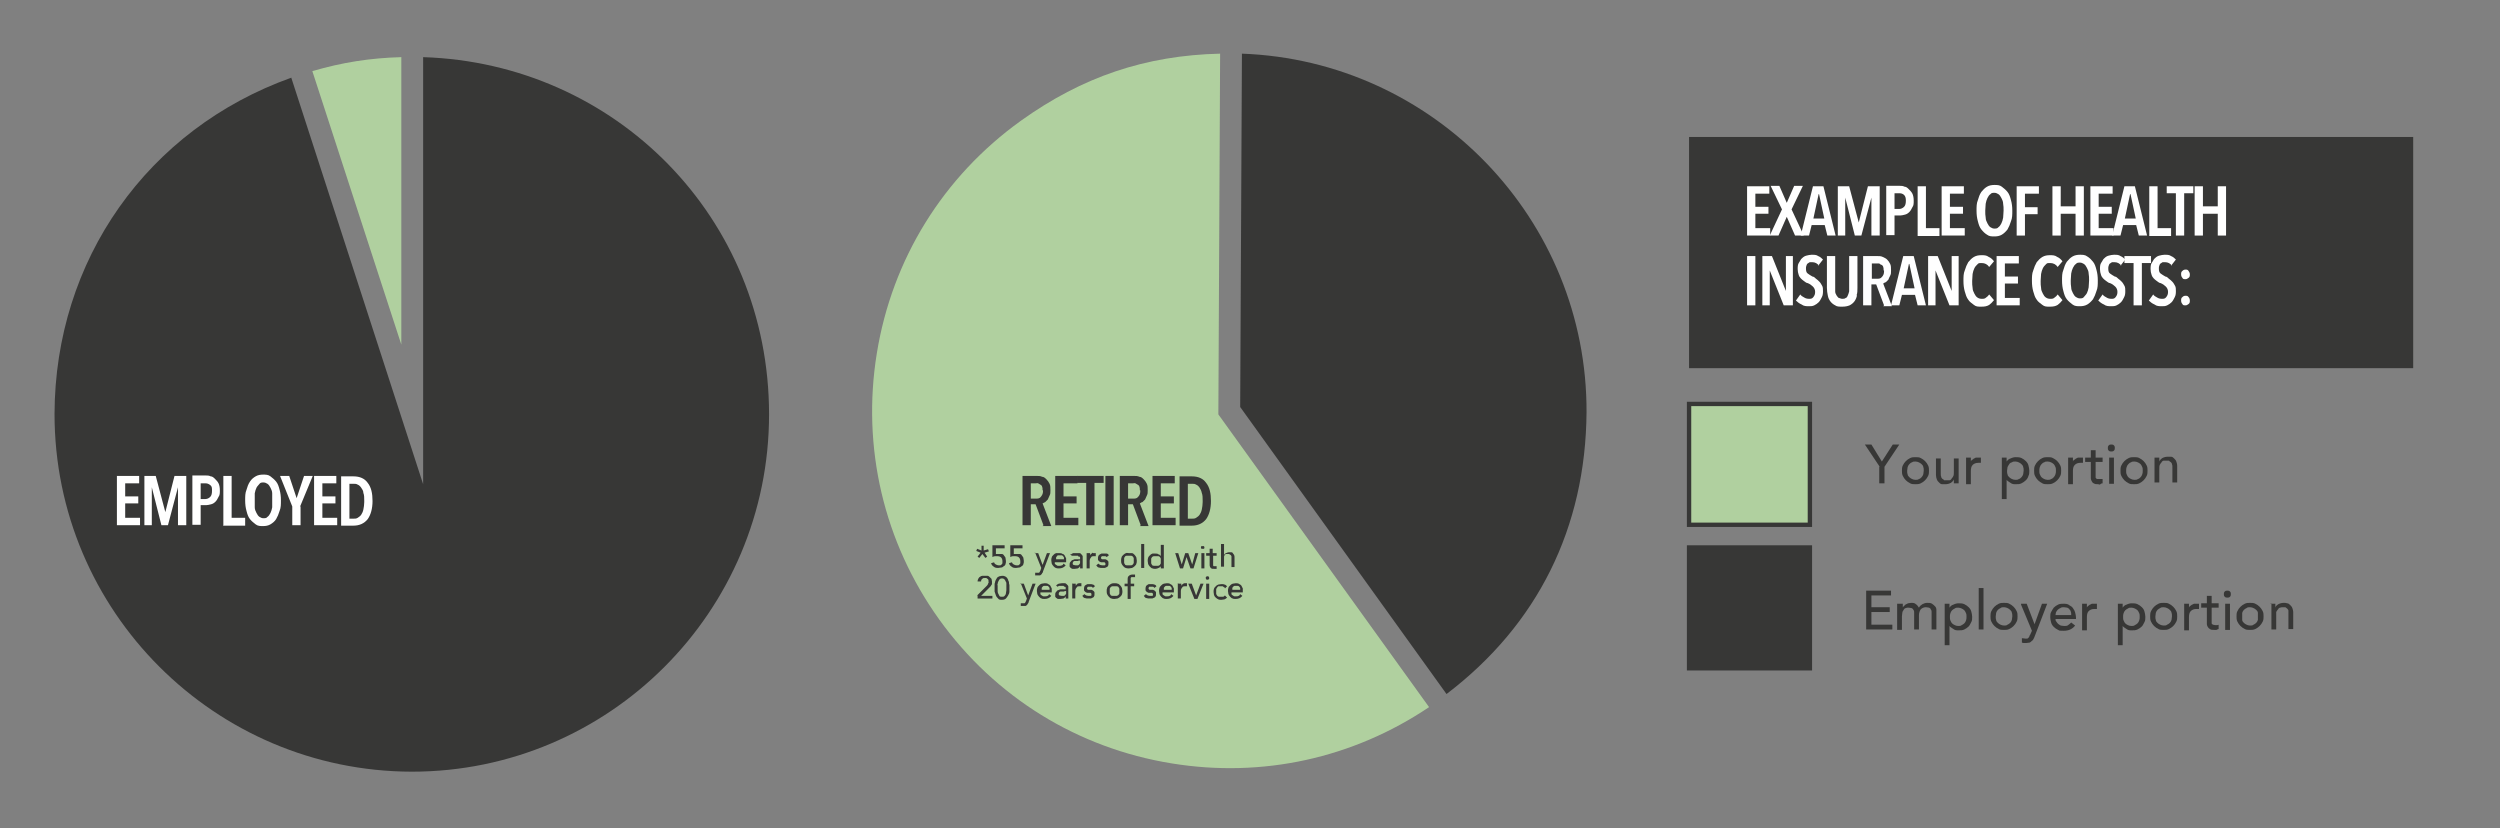 <?xml version="1.0" encoding="UTF-8"?>
<svg id="Layer_1" xmlns="http://www.w3.org/2000/svg" version="1.1" viewBox="0 0 573.1 189.9">
  <rect x="0" y="0" width="573.1" height="189.9" fill="#808080" stroke="none"/>
  <!-- Generator: Adobe Illustrator 29.6.1, SVG Export Plug-In . SVG Version: 2.1.1 Build 9)  -->
  <defs>
    <style>
      .st0, .st1 {
        stroke: #373736;
        stroke-miterlimit: 10;
      }

      .st0, .st2 {
        fill: #b0d09f;
      }

      .st3 {
        fill: #2075bc;
      }

      .st1, .st4 {
        fill: #373736;
      }

      .st5 {
        fill: #fff;
      }
    </style>
  </defs>
  <g>
    <path class="st4" d="M363.7,94.6c.2-44.3-35-80.7-79-82.3l-.4,81h0l47.3,65.8c20.9-15.9,31.9-38.1,32.1-64.6h0v.1Z"/>
    <path class="st2" d="M234,27.7c-17.8,12.8-29.5,31.7-33,53.3s1.6,43.3,14.3,61c12.8,17.8,31.7,29.5,53.3,33,20.8,3.4,41.6-1.2,59-12.9l-9-12.5-39.3-54.6h0v-.6l.4-82.1c-17.1.4-31.6,5.3-45.7,15.4h0Z"/>
    <polygon class="st4" points="279.3 95 279.3 94.3 279.3 95 279.3 95"/>
  </g>
  <path class="st4" d="M66.8,17.8C33.8,29.6,12.6,59.6,12.5,94.9c0,45.2,36.7,81.9,81.9,82h0c45.2,0,81.9-36.7,81.9-81.9S141,14.5,97,13.1v97.9h0l-30.2-93.1h0v-.1Z"/>
  <path class="st2" d="M71.6,16.3l13.2,40.6,7.2,22.1V13.1c-7.2.2-13.5,1.2-20.4,3.2Z"/>
  <polygon class="st3" points="91.9 79 91.9 67.8 91.9 79 91.9 79"/>
  <rect class="st4" x="387.2" y="31.4" width="166" height="53"/>
  <g>
    <path class="st4" d="M225.5,126.2l1-.3.2.5-1,.3.6.9-.4.3-.7-.9-.7.9-.4-.3.7-.9-1-.4.2-.5,1,.4v-1.1h.5v1.1h0Z"/>
    <path class="st4" d="M230.4,125.7h-2.1v1.3h1.4c.2,0,.4.2.5.4.1.2.3.3.3.5s.1.4.1.7,0,.5-.1.7c0,.2-.2.4-.4.5-.2.2-.4.3-.6.3s-.5.1-.7.1-.7,0-1-.3c-.3-.2-.5-.4-.6-.8l.7-.2c0,.2.2.4.4.5s.4.2.6.2h.4c.1,0,.2-.1.3-.2s.2-.2.2-.3v-.4c0-.4-.1-.7-.3-.9s-.5-.3-.9-.3h-.5c-.2,0-.4.1-.6.2v-2.7h2.8v.7h.1Z"/>
    <path class="st4" d="M234.5,125.7h-2.1v1.3h1.4c.2,0,.4.2.5.4.1.2.3.3.3.5s.1.4.1.7,0,.5-.1.7c0,.2-.2.4-.4.5-.2.2-.4.3-.6.3s-.5.1-.7.1-.7,0-1-.3c-.3-.2-.5-.4-.6-.8l.7-.2c0,.2.2.4.4.5s.4.2.6.2h.4c.1,0,.2-.1.3-.2s.2-.2.2-.3v-.4c0-.4-.1-.7-.3-.9s-.5-.3-.9-.3h-.5c-.2,0-.4.1-.6.2v-2.7h2.8v.7h.1Z"/>
    <path class="st4" d="M237.2,126.8h.8l1,2.7h0l1-2.7h.7l-1.6,4.2c0,.2-.1.3-.2.4,0,.1-.1.2-.2.3,0,0-.2.2-.3.2h-1.1v-.6h.8s.1,0,.2-.1c0,0,0-.1.1-.2,0,0,0-.1.1-.2l.2-.6-1.4-3.5h-.1v.1Z"/>
    <path class="st4" d="M241.8,128.8v.4c0,.1.2.2.3.3.1,0,.2.2.4.2h.4s.4,0,.5-.1c.2,0,.3-.2.4-.4l.5.4c-.4.5-.9.7-1.5.7s-.5,0-.7-.1c-.2,0-.4-.2-.6-.4-.2-.2-.3-.4-.4-.6,0-.2-.1-.5-.1-.7s0-.5.1-.7c0-.2.2-.4.4-.6s.3-.3.6-.4h.7c.2,0,.6,0,.8.2.2,0,.4.2.5.4.1.2.2.4.3.6v.9h-2.8.2v-.1ZM243.9,128.2v-.4s-.1-.2-.2-.3-.2-.2-.3-.2h-.8c-.1,0-.2,0-.3.2,0,0-.2.2-.2.3v.4h2.1-.3Z"/>
    <path class="st4" d="M245.4,127.2c.2-.2.4-.3.6-.4h1.4c.2,0,.3,0,.5.3.1,0,.2.2.3.4v2.8h-.6v-.5h0c-.1.2-.3.4-.5.5-.2,0-.4.1-.7.1h-.5c-.2,0-.3-.1-.4-.2-.1,0-.2-.2-.3-.3v-.5c0-.2,0-.4.2-.6s.2-.3.4-.4c.2,0,.4-.2.6-.2h1.2v-.4s0-.2-.2-.2-.2,0-.3-.2h-1.4l-.4-.4h0v.2h.1ZM247.2,128.6h-.9c-.1,0-.2.1-.3.2,0,0-.1.2-.1.3,0,.2,0,.3.2.4.1,0,.3.1.5.1h.5c.1,0,.2-.1.3-.2s.1-.2.2-.3v-.6h-.4v.1Z"/>
    <path class="st4" d="M249.2,126.8h.7v.5h0s.1-.2.2-.3.2,0,.2-.2.2,0,.3,0h.6v.7h-.4c-.3,0-.6,0-.7.3-.2.2-.3.5-.3.8v1.7h-.7v-3.5h.1Z"/>
    <path class="st4" d="M253.7,127.7s-.2-.2-.3-.2h-.8s-.2.2-.2.3v.2l.2.2h.6c.1,0,.3,0,.4.1.1,0,.2.1.3.2s.2.2.2.3v.4c0,.2,0,.4-.1.5,0,.1-.2.3-.3.3s-.3.2-.5.2h-.5c-.3,0-.5,0-.8-.1-.2,0-.4-.2-.6-.5l.5-.4c.1.1.2.2.4.3.1,0,.3.1.5.1h.5s.1,0,.2-.1v-.4l-.2-.2h-.6c-.1,0-.3,0-.4-.1-.1,0-.2-.1-.3-.2,0,0-.2-.2-.2-.3v-.4s0-.3.1-.5l.3-.3c.1,0,.3-.2.4-.2h1.2c.2,0,.4.2.5.4l-.5.4h0Z"/>
    <path class="st4" d="M257,128.5c0-.3,0-.5.1-.7,0-.2.2-.4.4-.6.2-.2.4-.3.6-.4s.5,0,.7,0h.7c.2,0,.4.2.6.4.2.2.3.4.4.6,0,.2.1.5.1.7s0,.5-.1.7c0,.2-.2.4-.4.6-.2.2-.4.3-.6.4-.2,0-.5.1-.7.1s-.5,0-.7-.1c-.2,0-.4-.2-.6-.4s-.3-.4-.4-.6-.1-.5-.1-.7ZM257.7,128.5v.5c0,.1.1.3.2.4,0,.1.2.2.4.2h1c.1,0,.3-.1.4-.2,0-.1.2-.2.2-.4v-1c0-.1-.1-.3-.2-.4,0,0-.2-.2-.4-.2h-1c-.1,0-.3,0-.4.2,0,0-.2.2-.2.4v.5Z"/>
    <path class="st4" d="M261.6,124.7h.7v5.5h-.7v-5.5Z"/>
    <path class="st4" d="M266.8,130.3h-.7v-.5h0c-.1.2-.3.3-.5.4s-.5.2-.7.2-.5,0-.7-.1c-.2,0-.4-.2-.6-.4s-.3-.4-.4-.6c0-.2-.1-.5-.1-.7s0-.5.1-.7c0-.2.2-.4.4-.6.2-.2.3-.3.6-.4h.7c.2,0,.5,0,.7.2.2,0,.4.2.5.4h0v-2.6h.7v5.5h0v-.1ZM265,129.7h.5c.1,0,.3-.1.4-.2,0-.1.2-.2.2-.4v-1c0-.1-.1-.3-.2-.4s-.2-.2-.4-.2h-1c-.1,0-.3.1-.4.2,0,.1-.2.2-.2.4v1c0,.1.1.3.2.4,0,.1.2.2.4.2h.5Z"/>
    <path class="st4" d="M269.4,126.8h.7l.8,2.6h0l.8-2.6h.7l.9,2.6h0l.7-2.6h.7l-1.1,3.5h-.7l-.9-2.6h0l-.8,2.6h-.7l-1.1-3.5h0Z"/>
    <path class="st4" d="M275.3,125.5s0-.2.1-.3h.6s.1.2.1.3,0,.2-.1.3h-.6s-.1-.2-.1-.3ZM275.4,126.8h.7v3.5h-.7v-3.5Z"/>
    <path class="st4" d="M279,127.4h-.9v2.2s0,.1.1.2h.7v.6h-.6c-.3,0-.5,0-.6-.1-.1,0-.2-.2-.3-.3,0-.1-.1-.2-.1-.4v-2.2h-.8v-.6h.8v-1h.7v1h.9v.6h.1Z"/>
    <path class="st4" d="M279.9,124.7h.7v2.6h0c0-.2.2-.3.4-.5.2,0,.4-.2.7-.2h.5c.2,0,.3,0,.4.2s.2.2.3.4.1.4.1.6v2.2h-.7v-2.5s-.1-.2-.2-.3c0,0-.2,0-.3-.2h-.7c-.1,0-.2,0-.3.2,0,0-.2.2-.2.4v2.3h-.7v-5.5.3h0Z"/>
    <path class="st4" d="M224,136.5l2.1-2.1.2-.2s.1-.2.2-.3c0,0,0-.2.1-.3s0-.2,0-.3v-.3c0-.1-.1-.2-.2-.3,0,0-.2-.1-.3-.2h-.3c-.3,0-.5,0-.6.2-.2.1-.3.3-.3.6h-.8c0-.3.1-.5.2-.7s.2-.3.4-.4c.1-.1.3-.2.5-.2h1.2c.2,0,.4.2.5.3l.4.4c0,.2.1.4.1.6v.5c0,.2-.1.3-.2.4,0,.1-.2.3-.3.4s-.2.2-.3.3l-1.7,1.7h2.6v.6h-3.4v-.7h-.1,0Z"/>
    <path class="st4" d="M228,134.7v-.6c0-.2,0-.4.1-.6,0-.2.1-.4.2-.6s.2-.3.3-.5c.1-.1.3-.2.5-.3.2,0,.4-.1.6-.1s.5,0,.6.1c.2,0,.3.2.5.3.1.1.2.3.3.5,0,.2.2.4.2.6s0,.4.1.6v1.5c0,.3-.1.6-.3.9s-.3.5-.5.7-.5.3-.9.3-.7,0-.9-.3c-.2-.2-.4-.4-.5-.7s-.2-.6-.3-.9v-.9h0ZM228.7,134.7v.6c0,.2,0,.5.1.7s.2.4.3.6c.1.2.3.2.6.2s.4,0,.6-.2c.1-.2.3-.3.3-.6s.1-.4.1-.7v-1.5c0-.2,0-.3-.1-.4s-.1-.3-.2-.4c0-.1-.2-.2-.3-.3s-.3-.1-.4-.1-.3,0-.4.1c-.1,0-.2.2-.3.3,0,.1-.1.2-.2.4s0,.3-.1.4,0,.3,0,.5v.4h0Z"/>
    <path class="st4" d="M233.9,133.8h.8l1,2.7h0l1-2.7h.7l-1.6,4.2c0,.2-.1.3-.2.4,0,.1-.1.2-.2.3,0,0-.2.2-.3.2h-1.1v-.6h.8s.1,0,.2-.1c0,0,0-.1.1-.2,0,0,0-.1.1-.2l.2-.6-1.4-3.5h-.1v.1Z"/>
    <path class="st4" d="M238.5,135.8v.4c0,.1.2.2.3.3.1,0,.2.2.4.2h.4s.4,0,.5-.1c.2,0,.3-.2.4-.4l.5.4c-.4.5-.9.7-1.5.7s-.5,0-.7-.1c-.2,0-.4-.2-.6-.4-.2-.2-.3-.4-.4-.6,0-.2-.1-.5-.1-.7s0-.5.1-.7c0-.2.2-.4.4-.6.2-.2.3-.3.6-.4.2,0,.5-.1.7-.1s.6,0,.8.2c.2.1.4.2.5.4s.2.4.3.6v.9h-2.8.2ZM240.6,135.2v-.4s-.1-.2-.2-.3-.2-.2-.3-.2h-.8c-.1,0-.2.1-.3.2,0,0-.2.2-.2.3v.4h2.1-.3Z"/>
    <path class="st4" d="M242.1,134.2c.2-.2.4-.3.6-.4.2,0,.5-.1.7-.1h.7c.2,0,.3.1.5.3s.2.2.3.4v2.8h-.6v-.5h0c-.1.2-.3.4-.5.5-.2,0-.4.1-.7.1h-.5c-.2,0-.3-.1-.4-.2-.1,0-.2-.2-.3-.3v-.5c0-.2,0-.4.2-.6s.2-.3.4-.4c.2,0,.4-.2.6-.2h1.2v-.4s0-.2-.2-.2-.2-.1-.3-.2h-1s-.1,0-.2.1-.1,0-.2.1l-.4-.4h0l.1.1ZM244,135.6h-.9c-.1,0-.2.1-.3.2,0,0-.1.2-.1.3,0,.2,0,.3.2.4.1,0,.3.1.5.1h.5c.1,0,.2-.1.3-.2s.1-.2.2-.3v-.6h-.4v.1Z"/>
    <path class="st4" d="M245.9,133.8h.7v.5h0s.1-.2.2-.3.2-.1.2-.2.2,0,.3-.1h.6v.7h-.4c-.3,0-.6,0-.7.3-.2.2-.3.5-.3.8v1.7h-.7v-3.5h0l.1.1Z"/>
    <path class="st4" d="M250.5,134.7s-.2-.2-.3-.2h-.8s-.2.2-.2.3v.2l.2.2h.6c.1,0,.3,0,.4.1.1,0,.2.1.3.2s.2.2.2.3v.4c0,.2,0,.4-.1.5,0,.1-.2.3-.3.3s-.3.2-.5.2h-.5c-.3,0-.5,0-.8-.1-.2,0-.4-.2-.6-.5l.5-.4c.1.1.2.2.4.3.1,0,.3.1.5.1h.5s.1,0,.2-.1v-.4l-.2-.2h-.6c-.1,0-.3,0-.4-.1-.1,0-.2-.1-.3-.2,0,0-.2-.2-.2-.3v-.4s0-.3.1-.5c0-.1.2-.2.3-.3.1,0,.3-.2.4-.2h.5c.2,0,.5,0,.7.1.2,0,.4.2.5.4l-.5.4h0v-.1Z"/>
    <path class="st4" d="M253.7,135.5c0-.3,0-.5.1-.7,0-.2.2-.4.4-.6.2-.2.4-.3.6-.4s.5-.1.7-.1.5,0,.7.1c.2,0,.4.2.6.4s.3.4.4.6c0,.2.1.5.1.7s0,.5-.1.7c0,.2-.2.4-.4.6-.2.2-.4.3-.6.4-.2,0-.5.1-.7.1s-.5,0-.7-.1c-.2,0-.4-.2-.6-.4-.2-.2-.3-.4-.4-.6s-.1-.5-.1-.7h0ZM254.4,135.5v.5c0,.1.1.3.2.4,0,.1.2.2.4.2h1s.3-.1.4-.2c0-.1.2-.2.2-.4v-1c0-.1-.1-.3-.2-.4,0-.1-.2-.2-.4-.2h-1c-.1,0-.3.1-.4.2,0,.1-.2.2-.2.4v.5h0Z"/>
    <path class="st4" d="M258.5,134.4h-.7v-.6h.7v-.8c0-.5,0-.8.3-1,.2-.2.5-.3.9-.3s.1,0,.2,0h.3v.6h-.8s-.1,0-.2.2v1.3h.8v.6h-.8v2.9h-.7v-2.9h0Z"/>
    <path class="st4" d="M264.6,134.7s-.2-.2-.3-.2h-.8c-.1,0-.2.2-.2.3v.2s.1.1.2.2h.6c.1,0,.3,0,.4.1.1,0,.2.1.3.2s.2.2.2.3v.4c0,.2,0,.4-.1.5,0,.1-.2.3-.3.3s-.3.2-.5.2h-.5c-.3,0-.5,0-.8-.1-.2,0-.4-.2-.6-.5l.5-.4c.1.1.2.2.4.3.1,0,.3.1.5.1h.5s.1,0,.2-.1v-.4s-.1-.1-.2-.2h-.6c-.1,0-.3,0-.4-.1-.1,0-.2-.1-.3-.2s-.2-.2-.2-.3v-.4s0-.3.1-.5c0-.1.2-.2.3-.3s.3-.2.4-.2h.5c.2,0,.5,0,.7.1.2,0,.4.2.5.4l-.5.4h0v-.1Z"/>
    <path class="st4" d="M266.5,135.8v.4c0,.1.2.2.3.3.1,0,.2.2.4.2h.4c.1,0,.4,0,.5-.1.2,0,.3-.2.4-.4l.5.4c-.4.5-.9.7-1.5.7s-.5,0-.7-.1c-.2,0-.4-.2-.6-.4s-.3-.4-.4-.6c0-.2-.1-.5-.1-.7s0-.5.1-.7c0-.2.2-.4.4-.6.2-.2.3-.3.6-.4.2,0,.5-.1.7-.1s.6,0,.8.2c.2.1.4.2.5.4s.2.4.3.6v.9h-2.8.2ZM268.6,135.2v-.4s-.1-.2-.2-.3c0,0-.2-.2-.3-.2h-.8c-.1,0-.2.1-.3.2,0,0-.2.2-.2.3v.4h2.1-.3Z"/>
    <path class="st4" d="M270.1,133.8h.7v.5h0s.1-.2.2-.3.2-.1.2-.2c0,0,.2,0,.3-.1h.6v.7h-.4c-.3,0-.6,0-.7.3-.2.2-.3.5-.3.8v1.7h-.7v-3.5h.1v.1Z"/>
    <path class="st4" d="M272.4,133.8h.8l1,2.7,1-2.7h.7l-1.4,3.5h-.7l-1.4-3.5Z"/>
    <path class="st4" d="M276.4,132.5c0-.1,0-.2.1-.3,0,0,.2-.1.3-.1s.2,0,.3.1c0,0,.1.2.1.3s0,.2-.1.3c0,0-.2.1-.3.1s-.2,0-.3-.1c0,0-.1-.2-.1-.3ZM276.5,133.8h.7v3.5h-.7v-3.5Z"/>
    <path class="st4" d="M280.7,134.7c-.1-.1-.3-.2-.4-.3h-1c-.1,0-.2.2-.3.3,0,.1-.2.2-.2.4v1c0,.1.1.3.2.4,0,.1.2.2.4.3h1c.1,0,.3-.2.4-.3l.5.5c-.2.2-.4.3-.6.4-.2,0-.5.1-.7.1s-.5,0-.7-.1-.4-.2-.6-.4-.3-.3-.4-.6c0-.2-.1-.5-.1-.7s0-.5.1-.7c0-.2.2-.4.4-.6.2-.2.3-.3.6-.4.2,0,.5-.1.7-.1s.5,0,.7.1c.2,0,.4.2.6.4l-.5.5v-.2h-.1Z"/>
    <path class="st4" d="M282.3,135.8v.4c0,.1.2.2.3.3.1,0,.2.2.4.2h.4c.1,0,.4,0,.5-.1.2,0,.3-.2.4-.4l.5.4c-.4.5-.9.7-1.5.7s-.5,0-.7-.1c-.2,0-.4-.2-.6-.4s-.3-.4-.4-.6c0-.2-.1-.5-.1-.7s0-.5.1-.7c0-.2.2-.4.4-.6.2-.2.3-.3.6-.4.2,0,.5-.1.7-.1s.6,0,.8.2c.2.1.4.2.5.4s.2.4.3.6v.9h-2.8.2ZM284.3,135.2v-.4s-.1-.2-.2-.3c0,0-.2-.2-.3-.2h-.8c-.1,0-.2.1-.3.2,0,0-.2.2-.2.3v.4h2.1-.3Z"/>
  </g>
  <g>
    <path class="st5" d="M400.5,54v-11.3h5.1v1.7h-3.2v3h3v1.6h-3v3.3h3.4v1.7h-5.3Z"/>
    <path class="st5" d="M411.5,54l-1.9-4.3-1.9,4.3h-2l2.8-6-2.6-5.4h2l1.7,3.9,1.7-3.9h2l-2.6,5.4,2.8,6h-2.1.1Z"/>
    <path class="st5" d="M418.9,54l-.6-2.4h-3l-.6,2.4h-1.9l2.8-11.3h2.4l2.8,11.3h-2,.1ZM416.9,44.5h0l-1.2,5.6h2.5l-1.2-5.6h-.1Z"/>
    <path class="st5" d="M429,54v-8.7h0l-2.3,8.7h-1.5l-2.2-8.7h0v8.7h-1.7v-11.3h2.6l2.2,8.3h0l2.1-8.3h2.7v11.3h-1.9Z"/>
    <path class="st5" d="M438.7,46c0,.6,0,1.1-.3,1.5-.2.4-.4.8-.7,1.1s-.6.5-1,.6-.8.2-1.1.2h-1.3v4.5h-1.9v-11.3h3.1c.4,0,.7,0,1.1.2.4,0,.7.3,1,.6s.6.6.8,1c.2.4.3,1,.3,1.6ZM436.9,46c0-.6-.1-1-.4-1.3s-.7-.4-1.1-.4h-1.1v3.6h1.1c.4,0,.8-.2,1.1-.5.3-.3.4-.8.4-1.4Z"/>
    <path class="st5" d="M439.6,54v-11.3h1.9v9.6h3.1v1.8h-5.1.1v-.1Z"/>
    <path class="st5" d="M445.1,54v-11.3h5.1v1.7h-3.2v3h3v1.6h-3v3.3h3.4v1.7h-5.3Z"/>
    <path class="st5" d="M461.3,48.3c0,.9,0,1.7-.3,2.4-.2.7-.5,1.4-.8,1.9-.4.5-.8.9-1.3,1.2s-1.1.4-1.7.4-1.2,0-1.7-.4c-.5-.3-.9-.7-1.3-1.2s-.6-1.1-.8-1.9c-.2-.7-.3-1.5-.3-2.4s0-1.7.3-2.4c.2-.7.4-1.3.8-1.9.4-.5.8-.9,1.3-1.2s1.1-.4,1.7-.4,1.2,0,1.7.4.9.7,1.3,1.2.6,1.1.8,1.9c.2.7.3,1.5.3,2.4ZM459.3,48.3c0-.6,0-1.1-.1-1.6,0-.5-.2-.9-.4-1.3-.2-.4-.4-.7-.7-.9s-.6-.3-.9-.3-.7,0-.9.3c-.3.2-.5.5-.7.9s-.3.8-.4,1.3c0,.5-.1,1-.1,1.6s0,1.1.1,1.6c0,.5.2.9.4,1.3.2.4.4.7.7.9.3.2.6.3.9.3s.7,0,.9-.3c.3-.2.5-.5.7-.9s.3-.8.4-1.3c0-.5.1-1,.1-1.6Z"/>
    <path class="st5" d="M464.2,44.4v3.1h2.9v1.6h-2.9v4.9h-1.9v-11.3h5.1v1.7h-3.2Z"/>
    <path class="st5" d="M475.8,54v-5h-3.4v5h-1.9v-11.3h1.9v4.6h3.4v-4.6h1.9v11.3h-1.9Z"/>
    <path class="st5" d="M479.2,54v-11.3h5.1v1.7h-3.2v3h3v1.6h-3v3.3h3.4v1.7h-5.3Z"/>
    <path class="st5" d="M490.3,54l-.6-2.4h-3l-.6,2.4h-1.9l2.8-11.3h2.4l2.8,11.3h-2,.1ZM488.3,44.5h0l-1.2,5.6h2.5l-1.2-5.6h-.1Z"/>
    <path class="st5" d="M492.7,54v-11.3h1.9v9.6h3.1v1.8h-5.1.1v-.1Z"/>
    <path class="st5" d="M500.7,44.3v9.7h-1.9v-9.7h-2.1v-1.6h6.1v1.6h-2.1Z"/>
    <path class="st5" d="M508.4,54v-5h-3.4v5h-1.9v-11.3h1.9v4.6h3.4v-4.6h1.9v11.3h-1.9Z"/>
    <path class="st5" d="M400.5,70v-11.3h1.9v11.3h-1.9Z"/>
    <path class="st5" d="M408.9,70l-3.2-8h0v8h-1.7v-11.3h2.2l3.2,8h0v-8h1.6v11.3h-2.1Z"/>
    <path class="st5" d="M417,60.9c-.4-.5-.9-.8-1.6-.8s-.4,0-.5,0-.3.2-.5.3-.2.3-.3.5-.1.4-.1.7c0,.5.1.9.4,1.1s.7.5,1.1.7c.3,0,.6.3.8.5.3.2.5.4.8.7s.4.6.6.9.2.8.2,1.2,0,1-.3,1.5c-.2.4-.4.8-.7,1.1-.3.3-.6.5-1,.7s-.8.2-1.2.2c-.6,0-1.2,0-1.7-.4-.5-.2-1-.6-1.3-.9l1-1.4c.2.3.5.5.9.7.3.2.7.3,1.1.3s.7,0,1-.4.4-.7.4-1.2-.2-.9-.5-1.2-.7-.6-1.2-.8c-.3,0-.6-.3-.9-.5s-.5-.4-.7-.6-.4-.5-.5-.9c-.1-.3-.2-.7-.2-1.2s0-1.1.3-1.5.4-.8.7-1c.3-.3.6-.5,1-.6s.8-.2,1.2-.2c.6,0,1.1,0,1.5.3.5.2.8.5,1.1.8l-1.1,1.4h.2Z"/>
    <path class="st5" d="M425.7,67.7c-.1.5-.3,1-.6,1.4-.3.4-.7.7-1.1.9-.5.2-1,.3-1.7.3s-1.2,0-1.6-.3c-.4-.2-.8-.5-1.1-.9-.3-.4-.5-.8-.6-1.4-.1-.5-.2-1.1-.2-1.7v-7.3h1.9v8.1c0,.3.1.6.3.9.1.2.3.4.5.6.2,0,.5.2.8.2s.6,0,.8-.2c.2,0,.4-.3.5-.6.1-.2.2-.5.3-.9v-8.1h1.9v7.3c0,.6,0,1.2-.2,1.7h.1Z"/>
    <path class="st5" d="M431.9,70l-1.8-4.8h-1.1v4.8h-1.9v-11.3h3.2c.5,0,.9,0,1.3.2s.7.3,1,.6.5.6.7,1,.2.9.2,1.5,0,.8-.2,1.2-.3.6-.4.9c-.2.2-.4.4-.6.6-.2,0-.4.2-.6.3l2,5.2h-2l.2-.2h0ZM431.8,62c0-.3,0-.6-.1-.8,0-.2-.2-.4-.4-.5-.2,0-.3-.2-.5-.3h-1.7v3.5h1.1c.5,0,.9,0,1.2-.4.3-.3.5-.7.5-1.3v-.2h-.1Z"/>
    <path class="st5" d="M439.6,70l-.6-2.4h-3l-.6,2.4h-1.9l2.8-11.3h2.4l2.8,11.3h-2,.1ZM437.6,60.5h0l-1.2,5.6h2.5l-1.2-5.6h-.1Z"/>
    <path class="st5" d="M446.9,70l-3.2-8h0v8h-1.7v-11.3h2.2l3.2,8h0v-8h1.6v11.3h-2.1Z"/>
    <path class="st5" d="M456,69.9c-.5.3-1,.4-1.8.4s-1.2,0-1.7-.4-1-.7-1.3-1.2c-.4-.5-.6-1.2-.8-1.9-.2-.7-.3-1.5-.3-2.4s0-1.7.3-2.4c.2-.7.5-1.4.8-1.9.4-.5.8-.9,1.3-1.2s1.1-.4,1.7-.4,1.2,0,1.7.4c.5.2.9.6,1.2,1l-1.1,1.3c-.4-.6-1-.9-1.7-.9s-.7,0-1,.3-.5.5-.7.9-.3.8-.4,1.3c0,.5-.1,1-.1,1.6s0,1.1.1,1.6c0,.5.2.9.4,1.3s.4.7.7.9c.3.2.6.3,1,.3s.7,0,1-.3c.3-.2.5-.4.7-.7l1.1,1.3c-.3.4-.7.8-1.1,1.1h0Z"/>
    <path class="st5" d="M457.7,70v-11.3h5.1v1.7h-3.2v3h3v1.6h-3v3.3h3.4v1.7h-5.3Z"/>
    <path class="st5" d="M471.7,69.9c-.5.3-1,.4-1.8.4s-1.2,0-1.7-.4-1-.7-1.3-1.2c-.4-.5-.6-1.2-.8-1.9-.2-.7-.3-1.5-.3-2.4s0-1.7.3-2.4c.2-.7.5-1.4.8-1.9.4-.5.8-.9,1.3-1.2s1.1-.4,1.7-.4,1.2,0,1.7.4c.5.2.9.6,1.2,1l-1.1,1.3c-.4-.6-1-.9-1.7-.9s-.7,0-1,.3-.5.5-.7.9-.3.8-.4,1.3c0,.5-.1,1-.1,1.6s0,1.1.1,1.6c0,.5.2.9.4,1.3s.4.7.7.9c.3.2.6.3,1,.3s.7,0,1-.3c.3-.2.5-.4.7-.7l1.1,1.3c-.3.4-.7.8-1.1,1.1h0Z"/>
    <path class="st5" d="M480.9,64.3c0,.9,0,1.7-.3,2.4-.2.7-.5,1.4-.8,1.9-.4.5-.8.9-1.3,1.2-.5.3-1.1.4-1.7.4s-1.2,0-1.7-.4-.9-.7-1.3-1.2-.6-1.1-.8-1.9c-.2-.7-.3-1.5-.3-2.4s0-1.7.3-2.4c.2-.7.4-1.3.8-1.9.4-.5.8-.9,1.3-1.2s1.1-.4,1.7-.4,1.2,0,1.7.4c.5.3.9.7,1.3,1.2s.6,1.1.8,1.9c.2.7.3,1.5.3,2.4ZM478.9,64.3c0-.6,0-1.1-.1-1.6,0-.5-.2-.9-.4-1.3-.2-.4-.4-.7-.7-.9-.3-.2-.6-.3-.9-.3s-.7,0-.9.3c-.3.2-.5.5-.7.9s-.3.8-.4,1.3c0,.5-.1,1-.1,1.6s0,1.1.1,1.6c0,.5.2.9.4,1.3s.4.7.7.9c.3.2.6.3.9.3s.7,0,.9-.3.5-.5.7-.9.3-.8.4-1.3c0-.5.1-1,.1-1.6Z"/>
    <path class="st5" d="M486.3,60.9c-.4-.5-.9-.8-1.6-.8s-.4,0-.5,0-.3.2-.5.3-.2.3-.3.5-.1.4-.1.7c0,.5.1.9.4,1.1s.7.5,1.1.7c.3,0,.6.3.8.5.3.2.5.4.8.7s.4.6.6.9.2.8.2,1.2,0,1-.3,1.5c-.2.4-.4.8-.7,1.1-.3.3-.6.5-1,.7s-.8.2-1.2.2c-.6,0-1.2,0-1.7-.4-.5-.2-1-.6-1.3-.9l1-1.4c.2.3.5.5.9.7.3.2.7.3,1.1.3s.7,0,1-.4.4-.7.4-1.2-.2-.9-.5-1.2-.7-.6-1.2-.8c-.3,0-.6-.3-.9-.5s-.5-.4-.7-.6-.4-.5-.5-.9c-.1-.3-.2-.7-.2-1.2s0-1.1.3-1.5.4-.8.7-1c.3-.3.6-.5,1-.6s.8-.2,1.2-.2c.6,0,1.1,0,1.5.3.5.2.8.5,1.1.8l-1.1,1.4h.2Z"/>
    <path class="st5" d="M491,60.3v9.7h-1.9v-9.7h-2.1v-1.6h6.1v1.6h-2.1Z"/>
    <path class="st5" d="M497.9,60.9c-.4-.5-.9-.8-1.6-.8s-.4,0-.5,0-.3.2-.5.3-.2.3-.3.5-.1.4-.1.7c0,.5.1.9.4,1.1s.7.5,1.1.7c.3,0,.6.3.8.5.3.2.5.4.8.7s.4.6.6.9.2.8.2,1.2,0,1-.3,1.5c-.2.4-.4.8-.7,1.1-.3.3-.6.5-1,.7s-.8.2-1.2.2c-.6,0-1.2,0-1.7-.4-.5-.2-1-.6-1.3-.9l1-1.4c.2.3.5.5.9.7.3.2.7.3,1.1.3s.7,0,1-.4.4-.7.4-1.2-.2-.9-.5-1.2-.7-.6-1.2-.8c-.3,0-.6-.3-.9-.5s-.5-.4-.7-.6-.4-.5-.5-.9c-.1-.3-.2-.7-.2-1.2s0-1.1.3-1.5.4-.8.7-1c.3-.3.6-.5,1-.6s.8-.2,1.2-.2c.6,0,1.1,0,1.5.3.5.2.8.5,1.1.8l-1.1,1.4h.2Z"/>
    <path class="st5" d="M502,62.9c0,.3,0,.6-.3.8s-.4.3-.7.3-.6,0-.7-.3c-.2-.2-.3-.5-.3-.8s0-.6.3-.8c.2-.2.4-.3.7-.3s.5,0,.7.3.3.5.3.8ZM502,68.9c0,.3,0,.6-.3.8s-.4.3-.7.3-.6,0-.7-.3c-.2-.2-.3-.5-.3-.8s0-.6.3-.8c.2-.2.4-.3.7-.3s.5,0,.7.3c.2.2.3.5.3.8Z"/>
  </g>
  <rect class="st0" x="387.2" y="92.6" width="27.7" height="27.7"/>
  <rect class="st1" x="387.2" y="125.5" width="27.7" height="27.7"/>
  <g>
    <path class="st4" d="M427.7,135.4h5.8v1.1h-4.5v2.7h4.2v1.1h-4.2v2.9h4.8v1.1h-6v-8.9h-.1Z"/>
    <path class="st4" d="M435.1,138.4h1.1v.9h0s0-.2.2-.3c.1-.1.2-.2.4-.4l.6-.3c.2,0,.5-.1.7-.1.4,0,.8,0,1.1.3.3.2.5.5.7.8.2-.4.5-.6.8-.8.4-.2.7-.3,1.1-.3s.8,0,1.1.2c.3.2.5.4.7.6.2.2.3.5.3.8v4.5h-1.1v-4c0-.2,0-.4-.2-.6,0-.2-.2-.3-.4-.4-.2,0-.4-.1-.7-.1-.5,0-.9.2-1.2.5-.2.3-.4.8-.4,1.3v3.3h-1.1v-3.9c0-.3,0-.4-.2-.6,0-.2-.2-.3-.4-.4-.2,0-.4-.1-.7-.1s-.4,0-.6.1c-.2,0-.4.2-.5.4s-.3.4-.3.6-.1.5-.1.9v3.1h-1.1v-6h.2Z"/>
    <path class="st4" d="M445.8,138.4h1.1v.9h0c.2-.3.5-.6.9-.7.4-.2.8-.3,1.2-.3s.9,0,1.3.2.7.4,1,.7.5.6.6,1,.2.8.2,1.2,0,.9-.2,1.2-.3.7-.6,1c-.3.3-.6.5-1,.7s-.8.2-1.3.2-.8,0-1.2-.3-.7-.4-.9-.7h0v4.4h-1.1v-9.5h0ZM448.9,139.3c-.3,0-.6,0-.8.2-.2.1-.4.2-.6.4s-.3.4-.4.7-.1.5-.1.8,0,.6.1.8.2.5.4.7.4.3.6.4c.2.1.5.2.8.2s.6,0,.8-.2c.2-.1.4-.2.6-.4s.3-.4.4-.7.1-.5.1-.8,0-.6-.1-.8-.2-.5-.4-.7-.4-.3-.6-.4c-.2-.1-.5-.2-.8-.2Z"/>
    <path class="st4" d="M453.6,134.8h1.1v9.5h-1.1v-9.5Z"/>
    <path class="st4" d="M456.3,141.3c0-.4,0-.8.2-1.2s.4-.7.7-1c.3-.3.6-.5,1-.7s.8-.2,1.2-.2.9,0,1.2.2c.4.2.7.4,1,.7s.5.6.7,1,.2.8.2,1.2,0,.8-.2,1.2-.4.7-.7,1c-.3.3-.6.5-1,.7s-.8.2-1.2.2-.9,0-1.2-.2c-.4-.2-.7-.4-1-.7s-.5-.6-.7-1-.2-.8-.2-1.2ZM457.5,141.3c0,.3,0,.6.1.8,0,.3.2.5.4.7.2.2.4.3.6.4.2.1.5.2.8.2s.6,0,.8-.2c.2-.1.4-.2.6-.4s.3-.4.4-.7c0-.3.1-.5.1-.8s0-.6-.1-.8c0-.3-.2-.5-.4-.7-.2-.2-.4-.3-.6-.4-.2-.1-.5-.2-.8-.2s-.6,0-.8.2c-.2.1-.4.2-.6.4s-.3.4-.4.7c0,.3-.1.5-.1.8Z"/>
    <path class="st4" d="M463.3,138.4h1.3l1.8,4.7h0l1.7-4.7h1.2l-2.8,7.3c-.1.3-.2.5-.3.7-.1.2-.2.4-.4.5-.2.2-.3.3-.5.4-.2,0-.5.1-.8.1h-.5c-.2,0-.3,0-.5-.1v-1c.4,0,.6.1.8.1h.4c.1,0,.2-.1.3-.2,0,0,.2-.2.2-.3s.1-.3.2-.4l.4-.9-2.5-6v-.2h0Z"/>
    <path class="st4" d="M471.2,141.8c0,.3,0,.5.2.7.1.2.3.4.4.5s.4.3.6.4c.2,0,.5.1.8.1s.7,0,.9-.2c.3-.2.5-.4.7-.6l.9.7c-.6.8-1.5,1.2-2.6,1.2s-.9,0-1.3-.2-.7-.4-1-.7-.5-.6-.6-1-.2-.8-.2-1.2,0-.9.2-1.2c.2-.4.4-.7.6-1,.3-.3.6-.5,1-.7s.8-.2,1.2-.2,1,0,1.3.3c.4.2.7.4.9.7.2.3.4.6.5,1s.2.8.2,1.1v.4h-4.8l.1-.1ZM474.8,140.9c0-.3,0-.5-.1-.7,0-.2-.2-.4-.3-.5-.1-.2-.3-.3-.5-.4-.2,0-.5-.1-.8-.1s-.5,0-.8.2c-.2.1-.4.2-.6.4s-.3.4-.4.6c0,.2-.1.4-.1.6h3.6v-.1Z"/>
    <path class="st4" d="M477.3,138.4h1.1v.9h0c0-.2.2-.3.3-.4s.3-.2.4-.3c.2,0,.3-.2.5-.2h1.1v1.2h-.6c-.6,0-1,.2-1.3.5s-.4.8-.4,1.4v3h-1.1v-6h0v-.1Z"/>
    <path class="st4" d="M485.5,138.4h1.1v.9h0c.2-.3.5-.6.9-.7.4-.2.8-.3,1.2-.3s.9,0,1.3.2.7.4,1,.7.5.6.6,1,.2.8.2,1.2,0,.9-.2,1.2-.3.7-.6,1c-.3.3-.6.5-1,.7s-.8.2-1.3.2-.8,0-1.2-.3-.7-.4-.9-.7h0v4.4h-1.1v-9.5h0ZM488.6,139.3c-.3,0-.6,0-.8.2-.2.1-.4.2-.6.4s-.3.4-.4.7-.1.5-.1.8,0,.6.1.8.2.5.4.7.4.3.6.4c.2.1.5.2.8.2s.6,0,.8-.2c.2-.1.4-.2.6-.4s.3-.4.4-.7.1-.5.1-.8,0-.6-.1-.8-.2-.5-.4-.7-.4-.3-.6-.4c-.2-.1-.5-.2-.8-.2Z"/>
    <path class="st4" d="M492.9,141.3c0-.4,0-.8.2-1.2s.4-.7.7-1c.3-.3.6-.5,1-.7s.8-.2,1.2-.2.9,0,1.2.2c.4.2.7.4,1,.7s.5.6.7,1,.2.8.2,1.2,0,.8-.2,1.2-.4.7-.7,1c-.3.3-.6.5-1,.7s-.8.2-1.2.2-.9,0-1.2-.2c-.4-.2-.7-.4-1-.7s-.5-.6-.7-1-.2-.8-.2-1.2ZM494.1,141.3c0,.3,0,.6.1.8,0,.3.2.5.4.7.2.2.4.3.6.4.2.1.5.2.8.2s.6,0,.8-.2c.2-.1.4-.2.6-.4s.3-.4.4-.7c0-.3.1-.5.1-.8s0-.6-.1-.8c0-.3-.2-.5-.4-.7-.2-.2-.4-.3-.6-.4-.2-.1-.5-.2-.8-.2s-.6,0-.8.2c-.2.1-.4.2-.6.4s-.3.4-.4.7c0,.3-.1.5-.1.8Z"/>
    <path class="st4" d="M500.7,138.4h1.1v.9h0c0-.2.2-.3.3-.4.1-.1.3-.2.4-.3.2,0,.3-.2.5-.2h1.1v1.2h-.6c-.6,0-1,.2-1.3.5s-.4.8-.4,1.4v3h-1.1v-6h0v-.1Z"/>
    <path class="st4" d="M508.6,139.3h-1.6v3.6c0,.1.1.2.3.3.1,0,.3.1.5.1h.4c.1,0,.3,0,.4-.1v1c-.1,0-.3.1-.5.2h-.5c-.4,0-.8,0-1-.2-.2-.1-.4-.3-.5-.5s-.2-.4-.2-.6v-3.8h-1.3v-1h1.3v-1.7h1.1v1.7h1.6v1h0Z"/>
    <path class="st4" d="M509.8,136.2c0-.2,0-.4.2-.6.2-.2.4-.2.6-.2s.4,0,.6.2.2.4.2.6,0,.4-.2.6c-.2.2-.4.2-.6.2s-.4,0-.6-.2-.2-.4-.2-.6ZM510.1,138.4h1.1v6h-1.1v-6Z"/>
    <path class="st4" d="M512.7,141.3c0-.4,0-.8.2-1.2s.4-.7.7-1,.6-.5,1-.7.8-.2,1.2-.2.9,0,1.2.2c.4.2.7.4,1,.7s.5.6.7,1,.2.8.2,1.2,0,.8-.2,1.2-.4.7-.7,1-.6.5-1,.7-.8.2-1.2.2-.9,0-1.2-.2c-.4-.2-.7-.4-1-.7s-.5-.6-.7-1-.2-.8-.2-1.2ZM514,141.3v.8c0,.3.2.5.4.7s.4.3.6.4c.2.1.5.2.8.2s.6,0,.8-.2c.2-.1.4-.2.6-.4.2-.2.3-.4.4-.7v-1.6c0-.3-.2-.5-.4-.7s-.4-.3-.6-.4c-.2-.1-.5-.2-.8-.2s-.6,0-.8.2c-.2.1-.4.2-.6.4-.2.2-.3.4-.4.7v.8Z"/>
    <path class="st4" d="M520.5,138.4h1.1v.9h0c0-.3.4-.6.7-.8.4-.2.8-.3,1.2-.3s.6,0,.8.1c.3,0,.5.2.7.4s.4.4.5.7.2.6.2,1v3.8h-1.1v-4.2c0-.2-.2-.4-.3-.5s-.3-.2-.4-.3h-.5c-.2,0-.5,0-.7.1-.2,0-.4.2-.5.4-.2.2-.3.4-.4.6v4h-1.1v-6h-.2v.1Z"/>
  </g>
  <g>
    <path class="st4" d="M430.9,107l-3.4-5.1h1.5l2.4,3.9,2.5-3.9h1.5l-3.4,5.1v3.8h-1.2v-3.8h.1Z"/>
    <path class="st4" d="M436,107.9c0-.4,0-.8.2-1.2.2-.4.4-.7.7-1,.3-.3.6-.5,1-.7s.8-.2,1.2-.2.9,0,1.2.2c.4.2.7.4,1,.7.3.3.5.6.7,1s.2.8.2,1.2,0,.8-.2,1.2c-.2.4-.4.7-.7,1-.3.3-.6.5-1,.7s-.8.2-1.2.2-.9,0-1.2-.2c-.4-.2-.7-.4-1-.7-.3-.3-.5-.6-.7-1s-.2-.8-.2-1.2ZM437.2,107.9c0,.3,0,.6.1.8,0,.3.2.5.4.7.2.2.4.3.6.4s.5.2.8.2.6,0,.8-.2c.2,0,.4-.2.6-.4.2-.2.3-.4.4-.7,0-.3.1-.5.1-.8s0-.6-.1-.8c0-.3-.2-.5-.4-.7-.2-.2-.4-.3-.6-.4s-.5-.2-.8-.2-.6,0-.8.2c-.2,0-.4.2-.6.4-.2.2-.3.4-.4.7,0,.3-.1.5-.1.8Z"/>
    <path class="st4" d="M449,110.8h-1.1v-.9h0c-.1.3-.4.6-.7.8-.4.2-.8.3-1.2.3h-.8c-.3,0-.5-.2-.7-.4-.2-.2-.4-.4-.5-.7-.1-.3-.2-.6-.2-1v-3.8h1.1v3.5c0,.3,0,.5.1.7,0,.2.2.4.3.5.1,0,.3.2.4.3h1.2c.2,0,.4-.2.5-.4.2-.2.3-.4.4-.6s.1-.6.1-.9v-3.1h1.1v6h0v-.3h0Z"/>
    <path class="st4" d="M450.7,104.9h1.1v.9h0c0-.2.2-.3.3-.4.1,0,.3-.2.4-.3.2,0,.3-.2.5-.2h1.1v1.2h-.6c-.6,0-1,.2-1.3.5s-.4.8-.4,1.4v3h-1.1v-6h0v-.1Z"/>
    <path class="st4" d="M458.9,104.9h1.1v.9h0c.2-.3.5-.6.9-.7.4-.2.8-.3,1.2-.3s.9,0,1.3.2.7.4,1,.7.5.6.6,1,.2.8.2,1.2,0,.9-.2,1.2c-.1.4-.3.7-.6,1-.3.3-.6.5-1,.7s-.8.2-1.3.2-.8,0-1.2-.3-.7-.4-.9-.7h0v4.4h-1.1v-9.5h0ZM462,105.8c-.3,0-.6,0-.8.2-.2,0-.5.2-.6.4s-.3.4-.4.7c0,.3-.1.5-.1.8s0,.6.1.8c0,.3.2.5.4.7s.4.3.6.4.5.2.8.2.6,0,.8-.2c.2,0,.4-.2.6-.4s.3-.4.4-.7c0-.3.1-.5.1-.8s0-.6-.1-.8c0-.3-.2-.5-.4-.7s-.4-.3-.6-.4-.5-.2-.8-.2Z"/>
    <path class="st4" d="M466.3,107.9c0-.4,0-.8.2-1.2.2-.4.4-.7.7-1,.3-.3.6-.5,1-.7s.8-.2,1.2-.2.9,0,1.2.2c.4.2.7.4,1,.7.3.3.5.6.7,1s.2.8.2,1.2,0,.8-.2,1.2-.4.7-.7,1c-.3.3-.6.5-1,.7s-.8.2-1.2.2-.9,0-1.2-.2c-.4-.2-.7-.4-1-.7-.3-.3-.5-.6-.7-1s-.2-.8-.2-1.2ZM467.5,107.9c0,.3,0,.6.1.8s.2.5.4.7.4.3.6.4.5.2.8.2.6,0,.8-.2c.2,0,.4-.2.6-.4s.3-.4.4-.7.1-.5.1-.8,0-.6-.1-.8-.2-.5-.4-.7-.4-.3-.6-.4-.5-.2-.8-.2-.6,0-.8.2c-.2,0-.4.2-.6.4s-.3.4-.4.7-.1.5-.1.8Z"/>
    <path class="st4" d="M474.1,104.9h1.1v.9h0c0-.2.2-.3.3-.4.1,0,.3-.2.4-.3.2,0,.3-.2.5-.2h1.1v1.2h-.6c-.6,0-1,.2-1.3.5s-.4.8-.4,1.4v3h-1.1v-6h0v-.1Z"/>
    <path class="st4" d="M482,105.9h-1.6v3.6s.1.2.3.3h1.3v1c-.1,0-.3,0-.5.2s-.4,0-.5,0c-.4,0-.8,0-1-.2-.2,0-.4-.3-.5-.5s-.2-.4-.2-.6v-3.8h-1.3v-1h1.3v-1.7h1.1v1.7h1.6v1h0Z"/>
    <path class="st4" d="M483.2,102.7c0-.2,0-.4.2-.6s.4-.2.6-.2.4,0,.6.2.2.4.2.6,0,.4-.2.6-.4.2-.6.2-.4,0-.6-.2-.2-.4-.2-.6ZM483.5,104.9h1.1v6h-1.1v-6Z"/>
    <path class="st4" d="M486.1,107.9c0-.4,0-.8.2-1.2.2-.4.4-.7.7-1,.3-.3.6-.5,1-.7s.8-.2,1.2-.2.9,0,1.2.2c.4.2.7.4,1,.7.3.3.5.6.7,1s.2.8.2,1.2,0,.8-.2,1.2-.4.7-.7,1c-.3.3-.6.5-1,.7s-.8.2-1.2.2-.9,0-1.2-.2c-.4-.2-.7-.4-1-.7-.3-.3-.5-.6-.7-1s-.2-.8-.2-1.2ZM487.4,107.9c0,.3,0,.6.1.8s.2.5.4.7.4.3.6.4.5.2.8.2.6,0,.8-.2c.2,0,.4-.2.6-.4s.3-.4.4-.7.1-.5.1-.8,0-.6-.1-.8-.2-.5-.4-.7-.4-.3-.6-.4-.5-.2-.8-.2-.6,0-.8.2c-.2,0-.4.2-.6.4s-.3.4-.4.7-.1.5-.1.8Z"/>
    <path class="st4" d="M493.9,104.9h1.1v.9h0c.1-.3.4-.6.7-.8.4-.2.8-.3,1.2-.3h.8c.3,0,.5.2.7.4.2.2.4.4.5.7.1.3.2.6.2,1v3.8h-1.1v-3.5c0-.3,0-.5-.1-.7,0-.2-.2-.4-.3-.5-.1,0-.3-.2-.4-.3h-1.2c-.2,0-.4.2-.5.4-.2.2-.3.4-.4.6s-.1.6-.1.9v3.1h-1.1v-6h0v.3h0Z"/>
  </g>
  <g>
    <path class="st5" d="M26.8,120.4v-11.3h5.1v1.7h-3.2v3h3v1.6h-3v3.3h3.4v1.7s-5.3,0-5.3,0Z"/>
    <path class="st5" d="M40.8,120.4v-8.7h0l-2.3,8.7h-1.5l-2.2-8.7h0v8.7h-1.7v-11.3h2.6l2.2,8.3h0l2.1-8.3h2.7v11.3s-1.9,0-1.9,0Z"/>
    <path class="st5" d="M50.4,112.4c0,.6,0,1.1-.3,1.5-.2.4-.4.8-.7,1.1s-.6.5-1,.6-.8.2-1.1.2h-1.3v4.5h-1.9v-11.3h3.1c.4,0,.7,0,1.1.2.4,0,.7.3,1,.6.3.3.6.6.8,1s.3,1,.3,1.6h0ZM48.6,112.5c0-.6,0-1-.4-1.3s-.7-.4-1.1-.4h-1.1v3.6h1.1c.4,0,.8-.2,1.1-.5s.4-.8.4-1.4Z"/>
    <path class="st5" d="M51.2,120.4v-11.3h1.9v9.6h3.1v1.8h-5.1l.1-.1Z"/>
    <path class="st5" d="M64.4,114.7c0,.9,0,1.7-.3,2.4-.2.7-.5,1.4-.8,1.9s-.8.9-1.3,1.2c-.5.3-1.1.4-1.7.4s-1.2,0-1.7-.4-.9-.7-1.3-1.2-.6-1.1-.8-1.9c-.2-.7-.3-1.5-.3-2.4s0-1.7.3-2.4c.2-.7.4-1.3.8-1.9s.8-.9,1.3-1.2c.5-.3,1.1-.4,1.7-.4s1.2,0,1.7.4.9.7,1.3,1.2.6,1.1.8,1.9c.2.7.3,1.5.3,2.4ZM62.4,114.7v-1.6c0-.5-.2-.9-.4-1.3s-.4-.7-.7-.9c-.3-.2-.6-.3-.9-.3s-.7,0-.9.3-.5.5-.7.9-.3.8-.4,1.3v3.2c0,.5.2.9.4,1.3s.4.7.7.9.6.3.9.3.7,0,.9-.3c.3-.2.5-.5.7-.9s.3-.8.4-1.3v-1.6Z"/>
    <path class="st5" d="M68.9,116.1v4.3h-1.9v-4.3l-2.8-7h2.1l1.7,5.1h0l1.7-5.1h2l-2.9,7h.1Z"/>
    <path class="st5" d="M72,120.4v-11.3h5.1v1.7h-3.2v3h3v1.6h-3v3.3h3.4v1.7s-5.3,0-5.3,0Z"/>
    <path class="st5" d="M85.4,114.8c0,1.8-.4,3.2-1.1,4.2-.8,1-1.9,1.5-3.3,1.5h-2.8v-11.3h2.8c1.5,0,2.6.5,3.3,1.5.8,1,1.1,2.4,1.1,4.2h0v-.1ZM83.5,114.8c0-.7,0-1.3-.2-1.8,0-.5-.3-.9-.5-1.2s-.5-.6-.8-.7c-.3-.2-.6-.2-1-.2h-.9v8h.9c.4,0,.7,0,1-.2s.6-.4.8-.7.4-.7.5-1.2.2-1.1.2-1.7v-.3h0Z"/>
  </g>
  <g>
    <path class="st4" d="M239.2,120.4l-1.8-4.8h-1.1v4.8h-1.9v-11.3h3.2c.5,0,.9,0,1.3.2.4,0,.7.3,1,.6s.5.6.7,1,.2.9.2,1.5,0,.8-.2,1.2c-.1.3-.3.6-.4.9-.2.2-.4.4-.6.6l-.6.3,2,5.2h-2l.2-.2h0ZM239,112.4c0-.3,0-.6-.1-.8,0-.2-.2-.4-.4-.5s-.3-.2-.5-.3-.4,0-.6,0h-1.1v3.5h1.1c.5,0,.9,0,1.2-.4s.5-.7.5-1.3v-.2h-.1Z"/>
    <path class="st4" d="M241.9,120.4v-11.3h5.1v1.7h-3.2v3h3v1.6h-3v3.3h3.4v1.7s-5.3,0-5.3,0Z"/>
    <path class="st4" d="M250.9,110.7v9.7h-1.9v-9.7h-2.1v-1.6h6.1v1.6h-2.1Z"/>
    <path class="st4" d="M253.4,120.4v-11.3h1.9v11.3h-1.9Z"/>
    <path class="st4" d="M261.5,120.4l-1.8-4.8h-1.1v4.8h-1.9v-11.3h3.2c.5,0,.9,0,1.3.2.4,0,.7.3,1,.6s.5.6.7,1,.2.9.2,1.5,0,.8-.2,1.2c-.1.3-.3.6-.4.9-.2.2-.4.4-.6.6-.2,0-.4.2-.6.3l2,5.2h-2l.2-.2h0ZM261.3,112.4c0-.3,0-.6-.1-.8,0-.2-.2-.4-.4-.5s-.3-.2-.5-.3-.4,0-.6,0h-1.1v3.5h1.1c.5,0,.9,0,1.2-.4.3-.3.5-.7.5-1.3v-.2s-.1,0-.1,0Z"/>
    <path class="st4" d="M264.2,120.4v-11.3h5.1v1.7h-3.2v3h3v1.6h-3v3.3h3.4v1.7s-5.3,0-5.3,0Z"/>
    <path class="st4" d="M277.6,114.8c0,1.8-.4,3.2-1.1,4.2-.8,1-1.9,1.5-3.3,1.5h-2.8v-11.3h2.8c1.5,0,2.6.5,3.3,1.5.8,1,1.1,2.4,1.1,4.2h0v-.1ZM275.7,114.8c0-.7,0-1.3-.2-1.8-.1-.5-.3-.9-.5-1.2s-.5-.6-.8-.7c-.3-.2-.6-.2-1-.2h-.9v8h.9c.4,0,.7,0,1-.2s.6-.4.8-.7.4-.7.5-1.2.2-1.1.2-1.7v-.3h0Z"/>
  </g>
</svg>